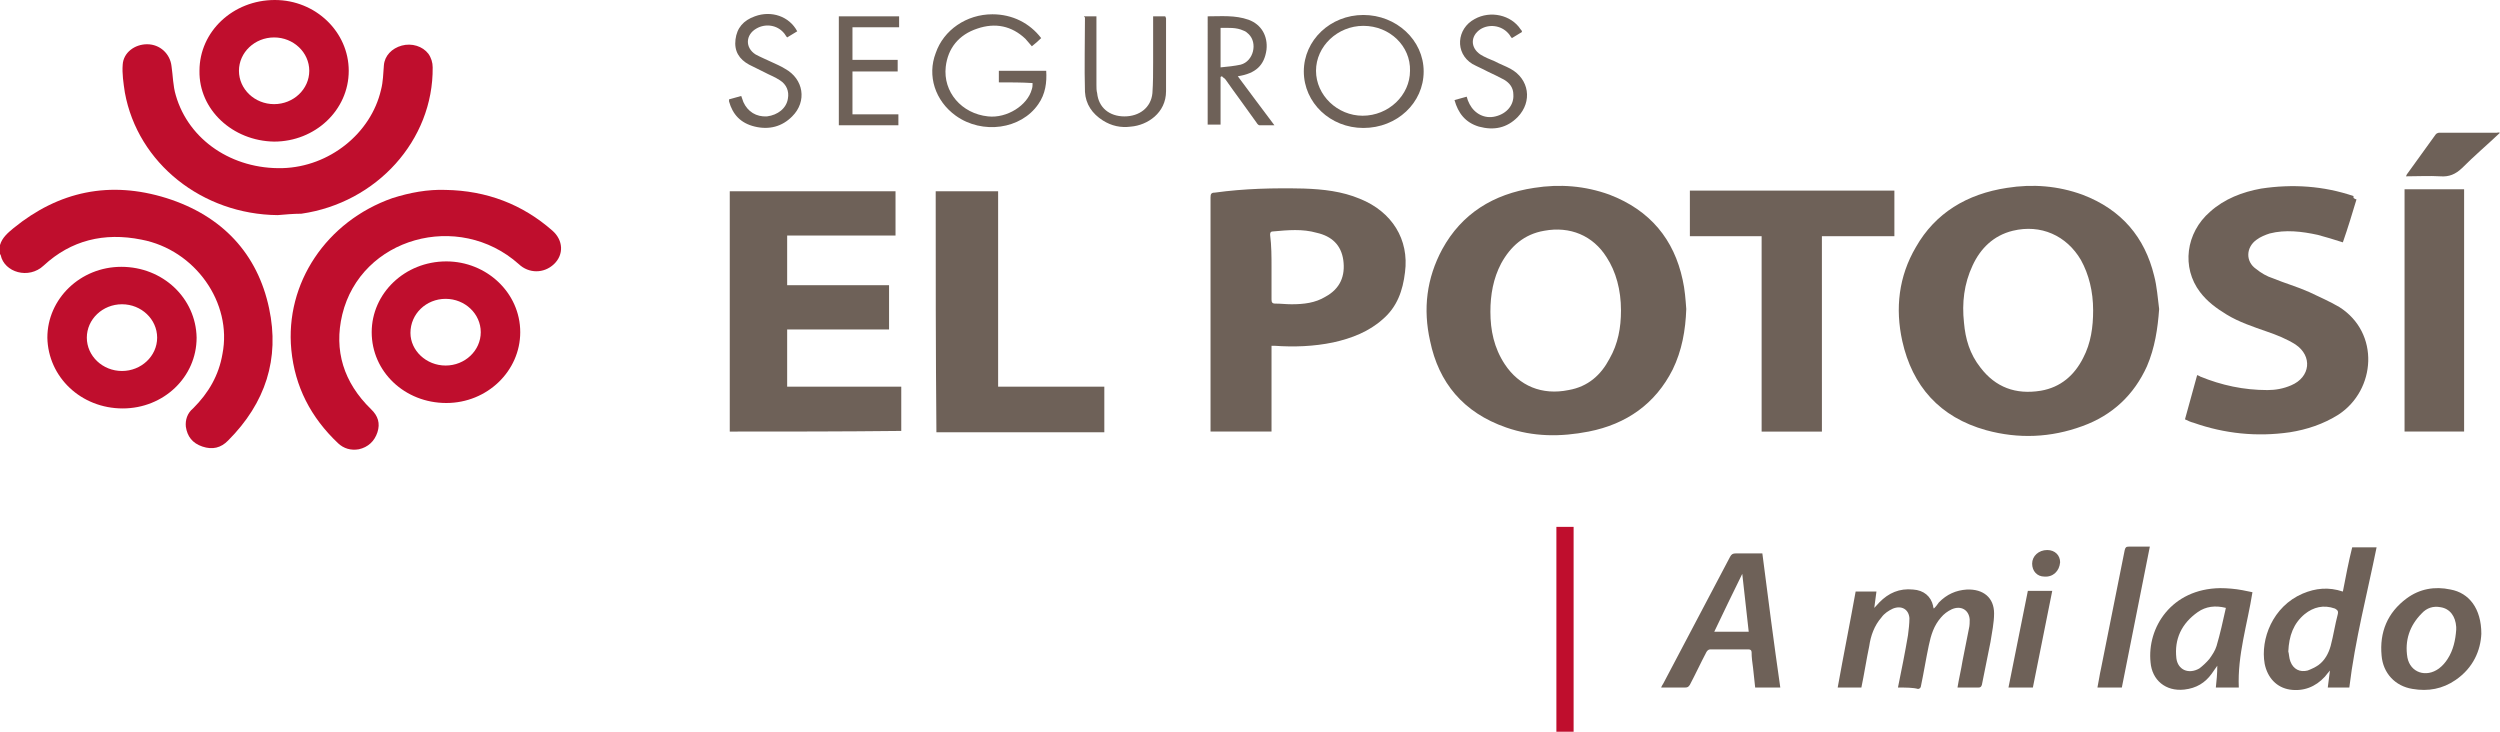 <?xml version="1.0" encoding="utf-8"?>
<!-- Generator: Adobe Illustrator 24.0.2, SVG Export Plug-In . SVG Version: 6.00 Build 0)  -->
<svg version="1.1" id="Capa_1" xmlns="http://www.w3.org/2000/svg" xmlns:xlink="http://www.w3.org/1999/xlink" x="0px" y="0px"
	 width="200px" height="58.541px" viewBox="0 0 200 58.541" style="enable-background:new 0 0 200 58.541;" xml:space="preserve"
	>
<style type="text/css">
	.st0{fill:#BF0E2D;}
	.st1{fill:#6E6158;}
</style>
<g>
	<path class="st0" d="M0,19.604c0.173-0.599,0.632-0.98,1.091-1.361c3.617-2.941,7.693-3.812,12.228-2.395
		c4.477,1.415,7.29,4.465,8.209,8.821c0.861,4.03-0.287,7.57-3.272,10.565c-0.574,0.599-1.263,0.764-2.067,0.49
		c-0.804-0.272-1.206-0.817-1.321-1.58c-0.057-0.544,0.115-1.088,0.574-1.469c1.263-1.254,2.067-2.671,2.354-4.358
		c0.804-4.084-2.181-8.333-6.487-9.148c-2.985-0.599-5.626,0.054-7.807,2.068c-1.206,1.143-3.158,0.545-3.444-0.816
		c0-0.054-0.058-0.054-0.058-0.109C0,20.039,0,19.823,0,19.604z"/>
	<path class="st1" d="M172.732,24.724c-0.114,1.578-0.345,3.104-0.975,4.574c-1.034,2.286-2.755,3.921-5.167,4.792
		c-2.526,0.927-5.108,1.034-7.693,0.327c-3.731-1.036-5.913-3.54-6.715-7.136c-0.575-2.614-0.287-5.173,1.091-7.515
		c1.549-2.723,4.076-4.249,7.29-4.737c2.067-0.327,4.076-0.163,6.027,0.544c3.158,1.199,4.994,3.431,5.74,6.481
		C172.559,22.926,172.618,23.853,172.732,24.724z M167.451,24.833c0-1.526-0.345-2.887-0.975-4.03
		c-1.148-1.961-3.214-2.887-5.454-2.342c-1.55,0.381-2.584,1.415-3.214,2.776c-0.689,1.472-0.861,2.996-0.689,4.576
		c0.114,1.306,0.459,2.505,1.319,3.594c1.207,1.58,2.814,2.177,4.823,1.852c1.607-0.274,2.698-1.254,3.387-2.615
		C167.279,27.447,167.451,26.139,167.451,24.833z"/>
	<path class="st1" d="M134.902,24.724c-0.059,1.689-0.345,3.32-1.091,4.846c-1.378,2.724-3.674,4.356-6.717,4.955
		c-2.237,0.436-4.42,0.436-6.602-0.326c-3.444-1.199-5.395-3.596-6.084-6.917c-0.575-2.558-0.288-5.009,0.975-7.351
		c1.55-2.832,4.076-4.411,7.347-4.902c2.067-0.326,4.076-0.163,6.028,0.544c3.271,1.254,5.165,3.596,5.854,6.808
		C134.787,23.145,134.846,23.96,134.902,24.724z M129.679,24.833c0-1.635-0.402-3.104-1.148-4.249
		c-1.091-1.742-2.928-2.505-4.994-2.123c-1.607,0.272-2.698,1.252-3.444,2.614c-0.632,1.199-0.861,2.505-0.861,3.866
		c0,1.472,0.287,2.887,1.148,4.195c1.148,1.742,2.985,2.505,5.11,2.068c1.549-0.27,2.583-1.197,3.271-2.505
		C129.449,27.501,129.679,26.195,129.679,24.833z"/>
	<path class="st1" d="M58.381,34.526c0-6.426,0-12.796,0-19.223c4.42,0,8.841,0,13.261,0c0,1.199,0,2.342,0,3.54
		c-2.871,0-5.741,0-8.669,0c0,1.361,0,2.669,0,3.975c2.698,0,5.397,0,8.152,0c0,1.199,0,2.342,0,3.54
		c-2.698,0-5.454,0-8.152,0c0,1.524,0,3.05,0,4.576c3.043,0,6.085,0,9.128,0c0,1.197,0,2.395,0,3.54
		C67.508,34.526,62.916,34.526,58.381,34.526z"/>
	<path class="st1" d="M101.722,27.663c0,2.288,0,4.576,0,6.862c-1.607,0-3.214,0-4.879,0c0-0.108,0-0.218,0-0.326
		c0-6.155,0-12.252,0-18.408c0-0.272,0.057-0.381,0.344-0.381c2.353-0.326,4.708-0.381,7.118-0.326
		c1.55,0.054,3.044,0.218,4.478,0.816c2.583,1.034,3.96,3.268,3.617,5.882c-0.173,1.47-0.632,2.776-1.78,3.757
		c-1.091,0.98-2.469,1.526-3.96,1.853c-1.55,0.326-3.158,0.381-4.708,0.27
		C101.895,27.663,101.837,27.663,101.722,27.663z M101.722,21.402c0,0.871,0,1.689,0,2.558
		c0,0.218,0.057,0.327,0.287,0.327c0.459,0,0.861,0.054,1.321,0.054c0.975,0,1.894-0.108,2.698-0.599
		c1.205-0.651,1.607-1.687,1.435-2.941c-0.171-1.197-0.918-1.905-2.123-2.177c-1.148-0.327-2.296-0.218-3.501-0.109
		c-0.23,0-0.23,0.163-0.23,0.272C101.722,19.658,101.722,20.531,101.722,21.402z"/>
	<path class="st1" d="M188.519,15.955c-0.345,1.145-0.689,2.288-1.091,3.433c-0.689-0.218-1.378-0.436-2.01-0.599
		c-1.264-0.274-2.584-0.436-3.846-0.111c-0.345,0.111-0.746,0.274-1.034,0.492c-0.86,0.599-0.918,1.742-0.057,2.342
		c0.402,0.326,0.861,0.599,1.378,0.762c0.918,0.381,1.894,0.653,2.871,1.088c0.803,0.381,1.664,0.762,2.412,1.199
		c3.271,2.07,2.926,6.644-0.059,8.605c-1.205,0.762-2.526,1.199-3.903,1.417c-2.641,0.381-5.224,0.109-7.693-0.762
		c-0.23-0.055-0.459-0.163-0.689-0.274c0.345-1.199,0.632-2.342,0.975-3.54c0.116,0.055,0.173,0.055,0.231,0.111
		c1.721,0.707,3.501,1.088,5.395,1.088c0.632,0,1.264-0.108,1.895-0.381c1.549-0.653,1.721-2.342,0.344-3.267
		c-0.689-0.436-1.493-0.762-2.296-1.036c-1.091-0.381-2.239-0.762-3.214-1.361c-0.804-0.489-1.55-1.034-2.125-1.796
		c-1.491-1.961-1.148-4.737,0.805-6.426c1.148-1.034,2.583-1.58,4.076-1.852c2.526-0.381,4.994-0.218,7.404,0.599
		C188.231,15.848,188.347,15.901,188.519,15.955z"/>
	<path class="st1" d="M145.753,34.526c-1.607,0-3.216,0-4.823,0c0-5.227,0-10.401,0-15.629c-1.951,0-3.846,0-5.74,0
		c0-1.251,0-2.449,0-3.648c5.454,0,10.907,0,16.361,0c0,1.199,0,2.395,0,3.648c-1.895,0-3.846,0-5.799,0
		C145.753,24.125,145.753,29.298,145.753,34.526z"/>
	<path class="st0" d="M22.216,17.209c-6.027-0.055-11.194-4.139-12.227-9.803C9.874,6.644,9.759,5.882,9.816,5.172
		c0.058-0.98,0.976-1.632,1.952-1.632c1.033,0,1.837,0.762,1.952,1.742c0.115,0.762,0.115,1.58,0.344,2.342
		c1.032,3.594,4.535,5.936,8.553,5.826c3.732-0.109,7.061-2.778,7.864-6.263c0.173-0.653,0.173-1.306,0.23-1.961
		c0.058-0.762,0.632-1.361,1.435-1.58c0.804-0.218,1.665,0.055,2.124,0.655c0.23,0.326,0.344,0.707,0.344,1.088
		c0.058,5.828-4.477,10.839-10.505,11.708C23.479,17.1,22.847,17.154,22.216,17.209z"/>
	<path class="st0" d="M35.649,15.193c3.271,0.055,6.142,1.143,8.553,3.267c0.861,0.764,0.918,1.907,0.115,2.671
		c-0.804,0.762-2.009,0.762-2.813,0c-4.823-4.302-12.629-2.125-14.122,4.029c-0.689,2.886,0.115,5.445,2.296,7.57
		c0.574,0.544,0.747,1.143,0.517,1.852c-0.23,0.707-0.747,1.199-1.492,1.361c-0.632,0.108-1.206-0.055-1.665-0.49
		c-2.181-2.07-3.444-4.52-3.732-7.461c-0.517-5.336,2.813-10.293,8.094-12.145
		C32.778,15.411,34.214,15.139,35.649,15.193z"/>
	<path class="st1" d="M74.856,15.302c1.665,0,3.272,0,4.994,0c0,5.229,0,10.402,0,15.629c2.87,0,5.625,0,8.496,0
		c0,1.252,0,2.451,0,3.649c-4.478,0-8.955,0-13.433,0C74.856,28.155,74.856,21.729,74.856,15.302z"/>
	<path class="st1" d="M192.364,15.139c1.607,0,3.158,0,4.765,0c0,6.479,0,12.907,0,19.386c-1.607,0-3.158,0-4.765,0
		C192.364,28.1,192.364,21.619,192.364,15.139z"/>
	<path class="st0" d="M41.619,26.576c0,3.104-2.64,5.664-5.913,5.664c-3.329,0-5.97-2.505-5.97-5.664
		c0-3.104,2.64-5.664,5.97-5.664C38.921,20.912,41.619,23.417,41.619,26.576z M35.649,29.243
		c1.549,0,2.812-1.197,2.812-2.667c0-1.47-1.262-2.669-2.812-2.669c-1.551,0-2.813,1.199-2.813,2.724
		C32.835,28.045,34.099,29.243,35.649,29.243z"/>
	<path class="st0" d="M15.958,5.664C15.958,2.505,18.657,0,21.986,0c3.272,0,5.913,2.56,5.913,5.664
		c0,3.159-2.698,5.664-5.97,5.664C18.6,11.272,15.901,8.767,15.958,5.664z M21.929,2.995
		c-1.55,0-2.813,1.199-2.813,2.669s1.263,2.667,2.813,2.667c1.549,0,2.813-1.197,2.813-2.667
		C24.742,4.193,23.479,2.995,21.929,2.995z"/>
	<path class="st0" d="M3.789,27.01c0-3.104,2.64-5.664,5.913-5.664c3.329,0,5.97,2.506,6.027,5.664
		c0,3.159-2.64,5.665-5.913,5.665C6.487,32.676,3.846,30.17,3.789,27.01z M9.759,24.341
		c-1.549,0-2.813,1.199-2.813,2.671c0,1.469,1.263,2.667,2.813,2.667s2.813-1.199,2.813-2.667
		C12.572,25.54,11.309,24.341,9.759,24.341z"/>
	<path class="st1" d="M151.836,55.003c0.288-1.415,0.575-2.832,0.804-4.193c0.057-0.436,0.114-0.927,0.114-1.361
		c-0.057-0.708-0.63-1.036-1.319-0.762c-0.345,0.163-0.689,0.381-0.918,0.707c-0.575,0.655-0.861,1.472-0.977,2.288
		c-0.23,1.089-0.401,2.233-0.63,3.322c-0.632,0-1.264,0-1.895,0c0.459-2.56,0.977-5.12,1.436-7.68
		c0.516,0,1.091,0,1.664,0c-0.057,0.436-0.116,0.817-0.173,1.308c0.173-0.163,0.287-0.327,0.402-0.436
		c0.746-0.762,1.607-1.143,2.698-1.034c0.861,0.054,1.435,0.545,1.607,1.308c0,0.054,0,0.108,0.057,0.217
		c0.173-0.163,0.288-0.327,0.402-0.49c0.632-0.653,1.378-0.98,2.239-1.034c1.321-0.054,2.18,0.653,2.18,1.907
		c0,0.762-0.171,1.525-0.287,2.286c-0.23,1.143-0.459,2.286-0.689,3.431c-0.057,0.164-0.114,0.217-0.287,0.217
		c-0.516,0-1.091,0-1.664,0c0.114-0.706,0.287-1.414,0.401-2.123c0.173-0.872,0.345-1.742,0.518-2.614
		c0.057-0.218,0.057-0.489,0.057-0.708c-0.057-0.762-0.689-1.143-1.435-0.817c-0.345,0.164-0.632,0.381-0.861,0.655
		c-0.575,0.653-0.804,1.417-0.975,2.233c-0.23,1.089-0.402,2.179-0.632,3.268c0,0.108-0.116,0.218-0.23,0.218
		C153.043,55.003,152.468,55.003,151.836,55.003z"/>
	<path class="st1" d="M187.945,55.003c-0.573,0-1.148,0-1.723,0c0.059-0.435,0.116-0.871,0.173-1.361
		c-0.173,0.217-0.287,0.327-0.402,0.49c-0.746,0.817-1.721,1.199-2.812,1.034c-1.034-0.163-1.78-0.927-2.009-2.07
		c-0.344-1.961,0.632-4.574,3.042-5.608c1.034-0.436,2.068-0.545,3.216-0.163c0.23-1.199,0.459-2.397,0.746-3.54
		c0.632,0,1.262,0,1.952,0C189.379,47.488,188.404,51.191,187.945,55.003z M183.064,52.116
		c0.059,0.164,0.059,0.545,0.173,0.817c0.23,0.599,0.747,0.871,1.378,0.708c0.288-0.109,0.632-0.272,0.861-0.435
		c0.516-0.381,0.804-0.927,0.975-1.526c0.23-0.871,0.345-1.689,0.575-2.56c0.057-0.272-0.059-0.327-0.23-0.435
		c-0.918-0.327-1.723-0.111-2.412,0.435C183.467,49.885,183.123,50.863,183.064,52.116z"/>
	<path class="st1" d="M132.893,55.003c0.057-0.164,0.116-0.218,0.173-0.327c1.78-3.376,3.56-6.751,5.338-10.129
		c0.116-0.218,0.23-0.274,0.459-0.274c0.689,0,1.378,0,2.125,0c0.459,3.596,0.918,7.136,1.435,10.73
		c-0.689,0-1.321,0-2.009,0c-0.057-0.49-0.114-1.034-0.171-1.58c-0.059-0.436-0.116-0.817-0.116-1.252
		c0-0.163-0.116-0.218-0.23-0.218c-1.032,0-2.067,0-3.101,0c-0.114,0-0.23,0.109-0.287,0.218
		c-0.459,0.871-0.861,1.742-1.321,2.614c-0.114,0.164-0.171,0.218-0.401,0.218
		C134.098,55.003,133.525,55.003,132.893,55.003z M139.381,45.908c-0.747,1.524-1.493,3.05-2.239,4.628
		c0.918,0,1.837,0,2.755,0C139.724,48.958,139.552,47.432,139.381,45.908z"/>
	<path class="st1" d="M179.104,55.003c-0.632,0-1.205,0-1.837,0c0.057-0.545,0.116-1.089,0.116-1.744
		c-0.173,0.218-0.288,0.436-0.459,0.655c-0.518,0.707-1.207,1.143-2.182,1.252c-1.493,0.164-2.583-0.762-2.698-2.179
		c-0.287-2.776,1.664-5.88,5.569-5.936c0.573,0,1.205,0.055,1.78,0.163c0.287,0.055,0.516,0.111,0.803,0.163
		C179.793,49.938,178.99,52.389,179.104,55.003z M178.07,48.631c-0.86-0.218-1.607-0.109-2.237,0.327
		c-1.321,0.927-1.895,2.177-1.723,3.703c0.116,0.927,0.975,1.308,1.837,0.816c0.287-0.217,0.575-0.489,0.804-0.762
		c0.23-0.326,0.459-0.653,0.573-1.034C177.613,50.701,177.842,49.666,178.07,48.631z"/>
	<path class="st1" d="M198.507,50.701c-0.057,1.308-0.63,2.723-2.067,3.703c-1.032,0.708-2.18,0.927-3.444,0.708
		c-1.378-0.218-2.353-1.254-2.469-2.669c-0.173-1.852,0.459-3.431,2.009-4.574c1.034-0.762,2.239-0.98,3.503-0.708
		C197.531,47.432,198.507,48.686,198.507,50.701z M196.497,50.373c0-0.054,0-0.163,0-0.218
		c-0.057-0.87-0.516-1.469-1.262-1.58c-0.575-0.108-1.091,0.055-1.493,0.492c-0.975,0.98-1.378,2.179-1.148,3.54
		c0.23,1.197,1.493,1.632,2.526,0.87c0.288-0.218,0.518-0.489,0.689-0.762
		C196.268,52.008,196.44,51.191,196.497,50.373z"/>
	<path class="st1" d="M104.305,5.717c0-2.505,2.125-4.519,4.765-4.519c2.641,0,4.823,2.014,4.823,4.519
		c0,2.506-2.125,4.52-4.823,4.52C106.43,10.238,104.305,8.223,104.305,5.717z M109.069,2.068
		c-2.067,0-3.788,1.635-3.788,3.596s1.721,3.594,3.731,3.594c2.067,0,3.789-1.633,3.789-3.594
		C112.859,3.703,111.194,2.068,109.069,2.068z"/>
	<path class="st1" d="M79.908,6.589c0-0.326,0-0.599,0-0.925c1.263,0,2.526,0,3.789,0c0.057,0.925-0.058,1.852-0.632,2.667
		c-1.378,2.016-4.477,2.452-6.602,0.927c-1.665-1.197-2.296-3.213-1.607-5.011c0.631-1.85,2.469-3.104,4.535-3.104
		c1.607,0,2.985,0.708,3.903,1.905c-0.23,0.218-0.459,0.436-0.746,0.655C82.377,3.485,82.205,3.322,82.032,3.104
		c-1.091-1.036-2.412-1.308-3.846-0.817c-1.492,0.49-2.354,1.58-2.526,3.05c-0.23,2.014,1.263,3.757,3.387,3.975
		c1.492,0.164,3.157-0.87,3.501-2.177c0.058-0.164,0.058-0.327,0.058-0.49C81.746,6.589,80.827,6.589,79.908,6.589z"/>
	<path class="st0" d="M125.889,58.541c-0.459,0-0.918,0-1.378,0c0-5.445,0-10.891,0-16.392c0.459,0,0.918,0,1.378,0
		C125.889,47.595,125.889,53.042,125.889,58.541z"/>
	<path class="st1" d="M169.747,55.003c-0.632,0-1.262,0-1.952,0c0.116-0.545,0.173-1.034,0.288-1.526
		c0.63-3.158,1.262-6.317,1.894-9.474c0.057-0.218,0.114-0.274,0.344-0.274c0.518,0,1.091,0,1.666,0
		C171.239,47.488,170.493,51.246,169.747,55.003z"/>
	<path class="st1" d="M96.614,1.306c1.091,0,2.18-0.108,3.271,0.274c1.034,0.381,1.55,1.306,1.435,2.395
		c-0.171,1.252-0.86,1.907-2.296,2.125c0.977,1.306,1.895,2.558,2.928,3.92c-0.459,0-0.803,0-1.205,0
		c-0.059,0-0.173-0.109-0.23-0.217c-0.804-1.145-1.666-2.288-2.469-3.433c-0.057-0.108-0.23-0.163-0.287-0.27
		c-0.059,0-0.059,0.052-0.116,0.052c0,1.254,0,2.506,0,3.814c-0.344,0-0.689,0-1.032,0
		C96.614,7.132,96.614,4.247,96.614,1.306z M97.646,5.39c0.575-0.054,1.091-0.108,1.607-0.217
		c1.034-0.272,1.378-1.744,0.632-2.451c-0.116-0.109-0.23-0.218-0.402-0.272c-0.573-0.272-1.205-0.218-1.837-0.218
		C97.646,3.267,97.646,4.302,97.646,5.39z"/>
	<path class="st1" d="M86.74,1.306c0.344,0,0.631,0,0.975,0c0,0.111,0,0.218,0,0.381c0,1.689,0,3.377,0,5.12
		c0,0.218,0,0.436,0.058,0.653c0.115,1.145,0.975,1.852,2.181,1.852c1.206,0,2.124-0.707,2.238-1.852
		c0.058-0.816,0.058-1.633,0.058-2.451c0-1.143,0-2.233,0-3.376c0-0.109,0-0.218,0-0.327c0.344,0,0.631,0,0.975,0
		c0,0.055,0.058,0.109,0.058,0.163c0,1.961,0,3.867,0,5.828c0,1.742-1.492,2.723-2.812,2.832
		c-0.804,0.109-1.55-0.055-2.239-0.49c-0.861-0.545-1.378-1.308-1.435-2.288c-0.057-2.014,0-3.975,0-5.989
		C86.682,1.415,86.74,1.361,86.74,1.306z"/>
	<path class="st1" d="M71.929,1.306c0,0.274,0,0.599,0,0.873c-1.263,0-2.469,0-3.732,0c0,0.87,0,1.687,0,2.612
		c1.206,0,2.354,0,3.617,0c0,0.327,0,0.599,0,0.927c-1.206,0-2.354,0-3.617,0c0,1.145,0,2.288,0,3.431
		c1.206,0,2.469,0,3.674,0c0,0.326,0,0.599,0,0.871c-1.55,0-3.158,0-4.765,0c0-2.887,0-5.773,0-8.714
		C68.714,1.306,70.321,1.306,71.929,1.306z"/>
	<path class="st1" d="M63.778,2.504c-0.287,0.163-0.517,0.326-0.804,0.49c-0.115-0.109-0.172-0.272-0.287-0.381
		c-0.517-0.599-1.435-0.762-2.181-0.327c-0.861,0.492-0.918,1.526-0.058,2.071C60.85,4.574,61.251,4.738,61.71,4.955
		c0.344,0.164,0.747,0.327,1.091,0.545c1.492,0.816,1.78,2.614,0.574,3.811c-0.804,0.817-1.837,1.091-2.985,0.817
		c-1.149-0.272-1.78-0.98-2.067-2.014c0-0.054,0-0.054,0-0.164c0.344-0.108,0.632-0.163,0.976-0.272
		c0.058,0.164,0.115,0.327,0.172,0.49c0.344,0.762,1.033,1.199,1.895,1.143c0.861-0.108,1.549-0.653,1.665-1.415
		c0.115-0.599-0.116-1.145-0.632-1.47c-0.402-0.272-0.861-0.436-1.263-0.655c-0.402-0.217-0.804-0.381-1.206-0.598
		c-0.804-0.436-1.205-1.089-1.091-2.014c0.115-0.927,0.632-1.526,1.55-1.853C61.71,0.817,63.146,1.306,63.778,2.504
		z"/>
	<path class="st1" d="M121.756,2.56c-0.287,0.163-0.516,0.326-0.803,0.489c-0.116-0.108-0.173-0.272-0.288-0.381
		c-0.573-0.653-1.549-0.762-2.237-0.326c-0.804,0.544-0.804,1.47,0,2.016c0.344,0.217,0.746,0.381,1.148,0.544
		c0.401,0.218,0.86,0.381,1.262,0.599c1.493,0.816,1.78,2.614,0.575,3.866c-0.861,0.871-1.895,1.089-3.101,0.762
		c-1.091-0.326-1.664-1.088-1.952-2.123c0.345-0.109,0.632-0.163,0.977-0.272c0.057,0.217,0.114,0.381,0.23,0.599
		c0.401,0.762,1.205,1.197,2.067,0.98c0.918-0.218,1.492-0.927,1.435-1.744c0-0.544-0.287-0.925-0.746-1.197
		c-0.402-0.218-0.861-0.436-1.321-0.653c-0.402-0.218-0.803-0.381-1.205-0.599c-1.435-0.873-1.264-2.833,0.173-3.596
		c1.262-0.707,2.926-0.326,3.674,0.817C121.7,2.395,121.756,2.449,121.756,2.56z"/>
	<path class="st1" d="M200,10.619c-1.034,0.98-2.067,1.852-3.042,2.832c-0.518,0.49-1.034,0.708-1.723,0.655
		c-0.918-0.055-1.78,0-2.755,0c0.057-0.111,0.057-0.164,0.114-0.218c0.747-1.036,1.493-2.071,2.239-3.104
		c0.059-0.111,0.23-0.164,0.287-0.164c1.55,0,3.101,0,4.651,0C199.884,10.565,199.884,10.619,200,10.619z"/>
	<path class="st1" d="M162.63,55.003c-0.632,0-1.321,0-1.952,0c0.516-2.56,1.032-5.118,1.55-7.733
		c0.632,0,1.262,0,1.951,0C163.662,49.885,163.146,52.443,162.63,55.003z"/>
	<path class="st1" d="M163.548,46.126c-0.575,0-0.977-0.436-0.977-1.036s0.518-1.088,1.207-1.088
		c0.63,0,1.032,0.435,1.032,0.98C164.753,45.69,164.237,46.182,163.548,46.126z"/>
</g>
</svg>
